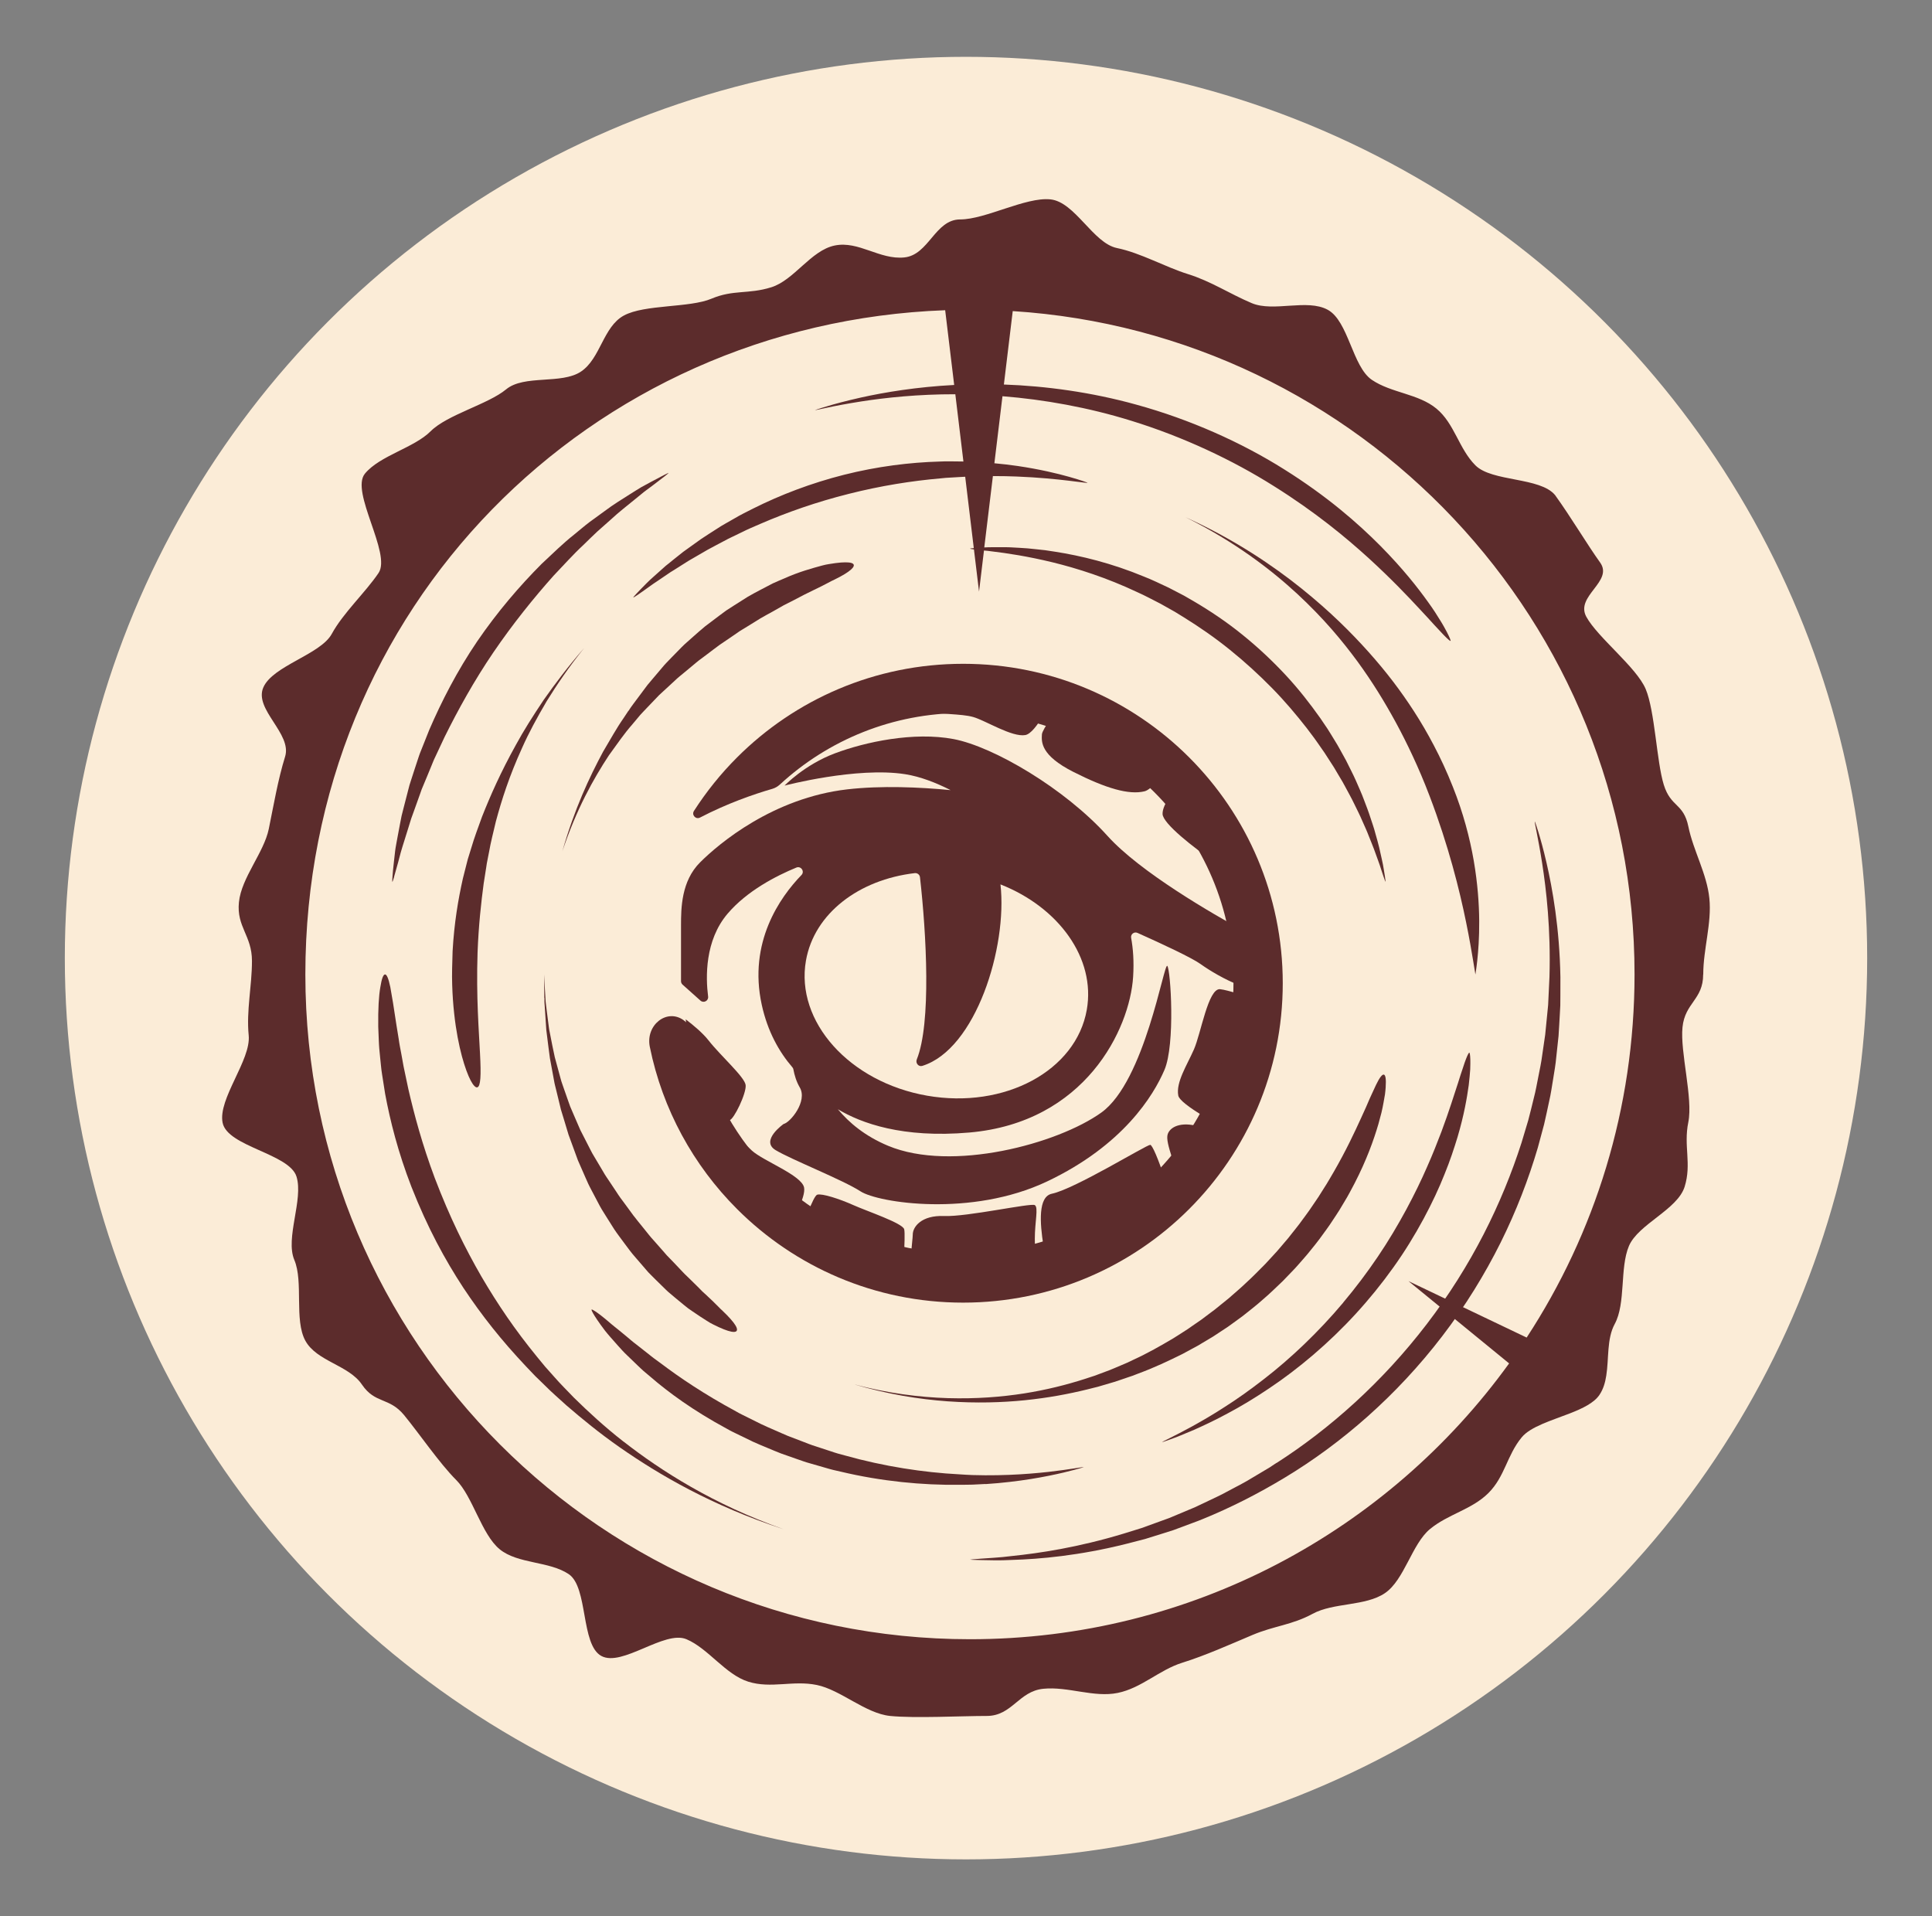 <svg id="Logo_Seul" data-name="Logo Seul" xmlns="http://www.w3.org/2000/svg" viewBox="0 0 508.44 504.22">
  <rect x="0" y="0" width="508.44" height="504.22" fill="#808080" stroke="none"/>
  <defs>
    <style>
      .cls-1, .cls-2 {
        fill-rule: evenodd;
      }

      .cls-1, .cls-3 {
        fill: #5c2c2c;
      }

      .cls-2, .cls-4 {
        fill: #fbecd7;
      }
    </style>
  </defs>
  <circle class="cls-4" cx="254.22" cy="252.11" r="237.16"></circle>
  <g>
    <g>
      <path class="cls-1" d="M234.22,187.71c-.74.42-1.59.76-2.56.97-.58.13-1.15.23-1.69.32,1.4-.47,2.82-.9,4.26-1.28h0ZM205.64,202.8c-.45.48-.88.98-1.29,1.48-.71.87-1.65,1.6-2.73,2.21,1.29-1.28,2.63-2.51,4.02-3.7h0ZM253.46,185.16c7.33,0,14.42,1.08,21.1,3.07-1.55,2.62-3.29,4.93-4.73,5.19-3.5.62-10.44-3.81-13.68-4.74-3.25-.94-9-.62-13.18-1.62-.83-.2-1.45-.5-1.89-.85,4.03-.68,8.16-1.04,12.39-1.04h0ZM276.61,188.87c10.52,3.48,19.99,9.26,27.81,16.76-1.2,1.4-2.31,2.37-3.22,2.59-4.12,1-10.12-.75-18.75-5.12-8.62-4.37-8.37-7.87-8.25-9.87.04-.64,1.05-2.34,2.4-4.36h0ZM307.99,209.29c4.79,5.28,8.83,11.25,11.94,17.75-5.84-4.02-13.88-10.3-13.98-12.84-.05-1.34.82-3.03,2.04-4.92h0ZM327.02,261.81c-.47,11.32-3.49,21.99-8.52,31.43-.33.62-1.13.83-1.73.47-3.76-2.25-6.49-4.29-6.69-5.45-.63-3.5,2.25-7.87,4.12-12.11,1.87-4.25,3.75-16.11,6.87-15.86.97.08,3.26.7,5.95,1.52h0ZM316.5,296.76c-1.78,2.94-3.75,5.74-5.91,8.39-.61.75-1.85.49-2.14-.44-.91-2.92-1.56-5.1-1.13-6.32.76-2.16,4.22-3.48,9.18-1.62h0ZM306.41,309.84c-8.28,8.56-18.62,15.12-30.22,18.88-.72.23-1.49-.24-1.6-.98-.94-5.98-1.43-12.87,2.24-13.63,6-1.25,24.87-12.86,25.87-12.86.55,0,2.22,3.99,3.71,8.59h0ZM272.39,329.84c-6.04,1.6-12.39,2.46-18.93,2.46-4.31,0-8.54-.38-12.64-1.09-.61-.11-1.05-.66-1.02-1.27.12-2.29.41-4.3.41-5.09,0-2,2.25-5.12,8.25-4.87,6,.25,22.87-3.5,23.87-2.87,1,.62,0,4.37,0,8.87,0,1.15.02,2.49.06,3.86h0ZM237.87,330.64c-8.94-1.93-17.28-5.47-24.69-10.32-.49-.32-.69-.95-.47-1.5.93-2.33,1.81-4.29,2.38-4.46,1.25-.37,5.87,1.12,9.5,2.75,3.62,1.62,13,4.75,13.37,6.37.21.9.07,4.31-.09,7.16h0ZM210.07,318.16c-7.66-5.59-14.2-12.63-19.21-20.71.22-.06.39-.08.5-.07,1.38.12,3.5,2.62,6.5,5.37,3,2.75,13.12,6.49,13.75,9.74.24,1.27-.49,3.4-1.53,5.67h0ZM189.75,295.61c-4.79-8.25-8.03-17.51-9.3-27.39,2.13,1.62,4.54,3.66,6.03,5.56,3.12,4,9.5,9.61,9.75,11.74.25,2.12-3.12,9.12-4.25,9.24-.24.03-1.07.36-2.23.85h0Z"></path>
      <path class="cls-1" d="M327.69,245.16v12.88c0,.87-.87,1.44-1.68,1.14-3.58-1.36-7.59-3.73-10.07-5.51-2.34-1.67-9.98-5.24-16.58-8.19-.89-.4-1.86.35-1.68,1.31.51,2.77.78,6.18.52,10.26-.88,13.74-12.57,38.31-43.11,40.96-17.57,1.53-28.48-2.46-34.59-6.13,2.91,3.51,7.13,7.08,13.22,9.62,16.75,6.99,44.61-.5,56.11-8.74,11.5-8.24,16.5-39.71,17.37-38.59.88,1.12,2.12,20.61-.75,27.35-2.88,6.74-10.87,19.86-30.87,29.35-19.99,9.49-44.49,5.62-49.11,2.62-4.62-3-18.25-8.37-22.37-10.86-4.12-2.5,2.12-6.87,2.12-6.87,1.75-.38,6.37-5.99,4.25-9.62-.91-1.55-1.41-3.29-1.68-4.76-.04-.2-.12-.37-.25-.52-3.51-4.07-6.53-9.43-8.07-16.45-3.61-16.47,4.82-28.34,10.45-34.16.91-.94-.13-2.46-1.35-1.96-5.28,2.17-12.97,6.11-18.1,12.14-6,7.05-5.77,16.72-5.12,21.79.15,1.13-1.18,1.83-2.02,1.07l-4.7-4.2c-.26-.23-.41-.56-.41-.91v-14.72c0-4.51.08-11.6,5-16.52,5-5,19.25-16.98,38.74-19.23,8.97-1.03,19-.59,27.21.2-3.83-1.94-7.95-3.56-11.96-4.19-12.75-2-31.74,3-31.74,3,0,0,5.25-5.49,13.25-8.49,8-3,20.74-5.74,31.24-3.75,10.5,2,29.24,12.99,40.49,25.47,8.6,9.55,27.71,20.55,36.24,25.21h0Z"></path>
      <path class="cls-2" d="M263.3,232.72c15.33,6.03,25.09,19.45,22.71,32.98-2.81,16.06-21.64,26.18-42.05,22.61-20.41-3.57-34.67-19.49-31.86-35.54,2.18-12.43,13.96-21.31,28.64-23.02.67-.08,1.29.4,1.37,1.07,1.69,14.91,3,38.45-.84,47.95-.39.97.46,2.01,1.46,1.7,14.1-4.39,22.43-31.3,20.56-47.75h0Z"></path>
      <path class="cls-1" d="M253.46,174.67c23.23,0,44.26,9.41,59.48,24.62,15.22,15.21,24.64,36.22,24.64,59.43s-9.42,44.22-24.64,59.43c-15.22,15.21-36.25,24.62-59.48,24.62s-44.26-9.41-59.48-24.62c-11.46-11.45-19.63-26.2-22.97-42.69-1.16-5.74,4.5-10.18,8.88-7.02h0c2.22,1.6,3.7,4.14,4.4,7.02,3.12,12.91,9.76,24.45,18.86,33.54,12.87,12.87,30.66,20.82,50.31,20.82s37.44-7.96,50.31-20.82c12.88-12.87,20.84-30.64,20.84-50.28s-7.96-37.41-20.84-50.28c-12.87-12.87-30.66-20.82-50.31-20.82-18.59,0-35.51,7.12-48.18,18.78-.61.56-1.27.95-2.02,1.17-5.1,1.48-11.96,3.88-19.04,7.56-1.12.58-2.27-.69-1.59-1.75,3.28-5.1,7.09-9.83,11.36-14.09,15.22-15.21,36.25-24.62,59.48-24.62h0Z"></path>
    </g>
    <g>
      <path class="cls-3" d="M103.7,230.74c.26-.86.62-2.13,1.06-3.77.22-.82.46-1.73.72-2.72.26-.99.64-2.05.98-3.2.36-1.15.73-2.37,1.14-3.66.2-.65.39-1.32.62-2,.25-.67.5-1.36.75-2.07.51-1.42,1.04-2.9,1.59-4.44.14-.39.27-.78.41-1.17.16-.39.32-.78.49-1.17.33-.79.66-1.59,1-2.4.34-.81.68-1.64,1.02-2.48.35-.84.67-1.71,1.09-2.54.8-1.7,1.61-3.44,2.45-5.23,3.51-7.08,7.7-14.69,12.82-22.22,5.13-7.52,10.58-14.28,15.84-20.18,2.73-2.85,5.23-5.67,7.83-8.07,1.27-1.22,2.47-2.44,3.68-3.55,1.23-1.09,2.41-2.13,3.53-3.13,2.21-2.06,4.38-3.7,6.23-5.23.93-.76,1.79-1.48,2.6-2.12.82-.61,1.58-1.18,2.26-1.68,1.35-1.02,2.4-1.82,3.11-2.38.7-.56,1.07-.86,1.05-.89-.02-.03-.44.17-1.24.57-.8.41-1.97,1.02-3.47,1.83-.75.41-1.59.86-2.5,1.36-.9.53-1.84,1.14-2.87,1.78-2.04,1.31-4.43,2.73-6.87,4.58-1.24.9-2.54,1.85-3.89,2.83-1.33,1.01-2.65,2.15-4.05,3.29-2.84,2.24-5.6,4.94-8.57,7.73-5.74,5.76-11.61,12.58-16.92,20.35-5.29,7.79-9.39,15.81-12.61,23.27-.75,1.89-1.49,3.73-2.2,5.52-.38.89-.65,1.8-.95,2.68-.29.89-.58,1.76-.86,2.62-.28.86-.55,1.7-.82,2.53-.13.41-.26.82-.39,1.23-.11.41-.22.82-.32,1.23-.42,1.62-.82,3.17-1.2,4.66-.19.74-.37,1.47-.55,2.17-.16.71-.28,1.41-.41,2.09-.25,1.35-.49,2.63-.72,3.83-.2,1.2-.45,2.3-.57,3.33-.12,1.03-.23,1.97-.32,2.83-.19,1.7-.32,3.01-.38,3.91-.07.9-.08,1.37-.03,1.38.05,0,.21-.44.47-1.3Z"></path>
      <path class="cls-3" d="M164.07,379.33c-5.05-3.95-9.27-7.86-13.03-11.55-1.82-1.91-3.62-3.67-5.21-5.51-.81-.91-1.6-1.79-2.38-2.67-.75-.9-1.48-1.79-2.2-2.67-5.74-7.03-10.25-13.68-14.56-21.03-4.26-7.39-8.31-15.52-12.28-25.94-3.3-8.81-5.4-16.68-6.95-23.4-.36-1.69-.7-3.3-1.02-4.84-.18-.77-.31-1.53-.44-2.26-.13-.74-.27-1.46-.39-2.16-.13-.7-.26-1.38-.39-2.05-.13-.66-.21-1.32-.31-1.95-.21-1.26-.4-2.45-.58-3.57-.66-4.47-1.2-7.8-1.62-10.02-.46-2.21-.92-3.3-1.38-3.3s-.88,1.09-1.24,3.36c-.4,2.27-.61,5.71-.55,10.38.05,1.17.1,2.42.15,3.73.04.66.05,1.34.12,2.04.07.7.14,1.41.21,2.15.08.74.15,1.49.23,2.27.08.77.16,1.57.3,2.38.25,1.62.52,3.32.8,5.09,1.31,7.07,3.38,15.33,6.93,24.5,4.27,10.84,8.82,19.16,13.66,26.56,4.89,7.37,10.06,13.86,16.44,20.63.8.84,1.62,1.69,2.44,2.56.86.84,1.73,1.68,2.62,2.55,1.74,1.76,3.7,3.44,5.68,5.25,4.07,3.5,8.57,7.21,13.89,10.93,5.32,3.71,11.37,7.53,18.47,11.23,7.09,3.69,15.23,7.27,24.65,10.35-9.34-3.32-17.34-7.15-24.24-11.09-6.91-3.95-12.74-8-17.79-11.94Z"></path>
      <path class="cls-3" d="M335.94,384.93c-.43.29-.87.57-1.3.86l-.65.43-.66.39c-.88.53-1.76,1.05-2.64,1.57-.87.52-1.74,1.04-2.6,1.55-.86.51-1.76.95-2.62,1.42-.87.46-1.74.93-2.6,1.38-.86.45-1.7.93-2.58,1.32-1.73.82-3.44,1.63-5.12,2.43-.83.42-1.7.73-2.54,1.1-.84.35-1.68.7-2.5,1.05-.83.35-1.65.69-2.46,1.03-.83.3-1.65.6-2.46.89-1.62.59-3.22,1.16-4.77,1.73-1.58.49-3.13.97-4.64,1.44-12.14,3.69-22.39,5.19-29.47,5.92-3.54.46-6.31.53-8.19.7-.94.07-1.65.13-2.14.17-.48.04-.73.07-.73.09s.25.03.73.05c.49.01,1.2.03,2.14.06,1.88.01,4.67.17,8.26-.04,7.16-.22,17.6-1.1,30.13-4.26,1.56-.41,3.16-.82,4.8-1.24,1.62-.49,3.26-1.02,4.94-1.54.84-.27,1.69-.54,2.55-.81.84-.31,1.7-.63,2.55-.95.86-.32,1.73-.64,2.6-.97.87-.34,1.77-.63,2.64-1.02,7.05-2.87,14.35-6.53,21.68-10.97,14.67-8.86,29.24-21.4,41.3-37.17,6.03-7.87,11.13-16.16,15.3-24.52,4.17-8.37,7.4-16.82,9.82-25.04.56-2.07,1.11-4.11,1.65-6.13.48-2.03.89-4.05,1.32-6.03.47-1.98.73-3.96,1.06-5.9.31-1.94.66-3.85.82-5.75.2-1.89.41-3.75.6-5.57.13-1.83.21-3.63.32-5.39.05-.88.1-1.75.14-2.61.02-.86.01-1.72.02-2.56,0-1.69,0-3.34.01-4.95-.23-12.92-2.08-23.23-3.69-30.22-.81-3.5-1.57-6.18-2.12-7.98-.27-.9-.51-1.59-.66-2.04-.16-.46-.25-.69-.28-.68-.02,0,0,.25.09.73.09.48.23,1.18.41,2.1.36,1.85.89,4.57,1.44,8.09,1.09,7.03,2.3,17.31,1.93,29.99-.08,1.58-.15,3.2-.23,4.86-.04.83-.08,1.66-.12,2.51-.08.84-.17,1.69-.25,2.55-.17,1.72-.34,3.47-.52,5.25-.26,1.77-.52,3.58-.79,5.42-.23,1.84-.63,3.69-1,5.57-.38,1.88-.7,3.8-1.21,5.71-.48,1.92-.93,3.87-1.46,5.83-.58,1.95-1.17,3.92-1.77,5.91-2.55,7.93-5.84,16.05-9.98,24.1-4.14,8.05-9.13,16.02-14.96,23.63-11.66,15.24-25.53,27.57-39.56,36.56Z"></path>
      <path class="cls-3" d="M127.33,232.23c.21-1.35.42-2.68.63-4.01l.15-1,.19-.99c.13-.66.26-1.32.39-1.98.46-2.66,1.16-5.31,1.82-8.15,1.52-5.62,3.49-11.85,6.91-19.35,1.67-3.77,3.83-7.78,6.42-12.19,2.69-4.35,5.87-9.06,9.87-14.02-4.19,4.8-7.62,9.36-10.58,13.56-2.86,4.27-5.33,8.16-7.32,11.83-4.06,7.3-6.75,13.41-8.96,18.99-1.01,2.82-2.03,5.47-2.81,8.16-.21.67-.41,1.33-.62,2l-.31,1-.26,1.01c-.34,1.36-.69,2.72-1.04,4.1-1.24,5.56-2.27,11.58-2.7,19.08-.09,3.16-.21,6.11-.11,8.85.08,2.74.27,5.26.52,7.56.5,4.61,1.26,8.35,2.04,11.27,1.59,5.83,3.18,8.37,4.03,8.17.91-.21,1.04-3.12.73-8.93-.27-5.82-1.03-14.57-.64-26.63.28-7.15.92-12.92,1.64-18.34Z"></path>
      <path class="cls-3" d="M259.35,390.52c2.21-.14,4.33-.34,6.32-.57,3.99-.45,7.49-1.05,10.39-1.63,2.89-.58,5.18-1.15,6.74-1.57.78-.2,1.38-.38,1.78-.5.4-.12.61-.19.61-.21,0-.02-.22,0-.64.07-.42.06-1.04.16-1.83.28-1.59.25-3.91.59-6.82.92-2.91.32-6.42.63-10.37.78-1.98.08-4.06.12-6.25.11-1.09,0-2.2-.02-3.34-.06-1.13-.02-2.29-.13-3.46-.19-9.37-.48-19.87-2.08-30.1-4.96l-1.92-.52c-.64-.17-1.26-.41-1.9-.61-1.26-.41-2.52-.83-3.78-1.24-1.27-.38-2.49-.89-3.72-1.36-1.23-.47-2.45-.94-3.67-1.4-1.2-.5-2.38-1.04-3.56-1.55-1.17-.53-2.36-1-3.49-1.56-1.13-.56-2.25-1.12-3.36-1.67-1.1-.56-2.22-1.06-3.26-1.68-8.5-4.59-14.91-8.95-19.83-12.67-.62-.45-1.23-.89-1.81-1.32-.58-.43-1.11-.88-1.65-1.3-1.06-.83-2.05-1.61-2.98-2.34-.95-.7-1.75-1.43-2.53-2.07-.77-.64-1.49-1.23-2.15-1.77-.66-.54-1.29-1.01-1.82-1.47-.53-.46-1.02-.87-1.46-1.24-.88-.73-1.59-1.28-2.14-1.68-1.11-.8-1.6-1.02-1.67-.96-.07.07.1.56.83,1.72.36.58.87,1.33,1.55,2.28.34.47.73,1,1.16,1.57.43.58.97,1.16,1.53,1.82.58.66,1.21,1.37,1.89,2.14.7.76,1.43,1.62,2.31,2.44.87.84,1.81,1.74,2.81,2.71.51.48,1.02.99,1.58,1.48.57.48,1.16.98,1.77,1.49,4.82,4.17,11.33,8.95,20.17,13.72,1.08.64,2.25,1.16,3.4,1.73,1.16.56,2.33,1.13,3.51,1.7,1.19.56,2.43,1.04,3.65,1.56,1.23.51,2.47,1.05,3.73,1.53,1.27.45,2.56.9,3.84,1.35,1.29.44,2.57.93,3.9,1.28,1.32.38,2.64.76,3.96,1.14.66.18,1.32.4,1.99.55l2.01.46c10.69,2.55,21.58,3.58,31.15,3.45,1.2-.02,2.37.01,3.53-.04,1.15-.04,2.29-.1,3.39-.17Z"></path>
      <path class="cls-3" d="M353.49,342.77c-6.54,7.78-13.91,14.77-21.02,20.24-3.54,2.75-6.98,5.19-10.17,7.21-3.17,2.07-6.09,3.73-8.54,5.1-2.47,1.33-4.45,2.38-5.84,3.05-.68.35-1.21.62-1.58.8-.36.19-.54.29-.53.31,0,.02.21-.04.59-.17.38-.14.95-.34,1.67-.59,1.46-.51,3.54-1.36,6.14-2.47,2.58-1.15,5.66-2.58,9.03-4.42,3.39-1.8,7.06-4.01,10.85-6.57,7.62-5.09,15.62-11.82,22.72-19.57,3.55-3.87,6.88-7.98,9.88-12.19,3.01-4.2,5.65-8.53,7.93-12.75,2.28-4.23,4.1-8.15,5.53-11.76,1.47-3.59,2.54-6.87,3.43-9.79,1.73-5.85,2.48-10.34,2.94-13.63.19-1.66.32-3.02.39-4.13.04-1.12.05-1.98.03-2.64-.04-1.31-.17-1.8-.26-1.82-.1-.02-.38.41-.86,1.63-.24.61-.52,1.42-.85,2.46-.36,1.04-.78,2.32-1.26,3.88-1.03,3.1-2.31,7.32-4.37,12.84-1.06,2.75-2.25,5.85-3.78,9.27-1.49,3.43-3.3,7.17-5.49,11.24-2.2,4.06-4.67,8.25-7.47,12.38-2.79,4.13-5.86,8.2-9.13,12.09Z"></path>
      <path class="cls-3" d="M372.15,187.23c-3.58-5.54-7.34-10.46-11.96-15.64-4.63-5.16-10.1-10.64-17.63-16.7-3.77-3.03-8.07-6.17-13.1-9.36-5.03-3.19-10.8-6.41-17.51-9.45,6.61,3.27,12.22,6.74,17.05,10.15,4.83,3.42,8.89,6.8,12.39,10.03,6.99,6.49,11.82,12.33,15.82,17.75,3.97,5.45,7.09,10.53,10.12,16.08,1.51,2.78,2.98,5.69,4.46,8.87,1.48,3.18,2.96,6.62,4.43,10.49,4.97,13.03,7.89,24.76,9.62,33.27.87,4.25,1.45,7.68,1.84,10.05.38,2.34.6,3.66.6,3.66,0,0,.05-.33.14-.95.09-.62.23-1.55.35-2.75.26-2.4.54-5.92.51-10.38-.03-4.45-.4-9.83-1.43-15.84-1.04-6.01-2.78-12.64-5.5-19.45-1.6-4.04-3.27-7.61-4.98-10.86-1.7-3.25-3.43-6.2-5.22-8.97Z"></path>
      <path class="cls-3" d="M143.28,262.62c0,.33,0,.66,0,.99,0,.33.04.65.06.97.09,1.29.17,2.54.25,3.76.04.61.08,1.21.12,1.81.02.3.03.59.06.89.04.29.07.58.11.87.3,2.3.54,4.48.84,6.55.38,2.05.74,4,1.08,5.85.14.93.41,1.81.61,2.68.21.87.42,1.72.62,2.55.2.83.4,1.64.59,2.44.24.78.47,1.54.7,2.29.45,1.5.88,2.93,1.3,4.31.5,1.36.97,2.66,1.44,3.93.23.64.46,1.26.69,1.89.11.31.23.62.34.93.13.3.26.6.39.89.52,1.19,1.03,2.35,1.54,3.51.26.58.51,1.15.77,1.73.26.58.57,1.12.85,1.68.59,1.12,1.18,2.24,1.78,3.38.31.57.59,1.15.94,1.71.35.56.7,1.12,1.05,1.69.72,1.14,1.46,2.31,2.22,3.52.79,1.2,1.71,2.37,2.62,3.62.93,1.24,1.87,2.57,3,3.83.94,1.08,1.84,2.13,2.71,3.14.22.25.44.5.65.75.22.24.46.47.68.69.46.45.9.9,1.34,1.34.88.87,1.73,1.7,2.55,2.5.4.41.83.77,1.25,1.12.42.35.83.7,1.23,1.04.81.66,1.58,1.3,2.32,1.91.37.3.74.59,1.09.87.37.26.74.51,1.09.76,1.42.98,2.71,1.83,3.87,2.55.29.18.57.35.84.52.28.15.56.29.82.43.53.27,1.03.51,1.49.72.93.42,1.72.74,2.37.94,1.31.41,2.07.4,2.32.02.25-.38-.02-1.12-.84-2.19-.41-.54-.96-1.16-1.64-1.86-.34-.35-.72-.73-1.13-1.12-.21-.2-.42-.4-.65-.61-.22-.22-.44-.45-.67-.68-.92-.93-1.98-1.96-3.19-3.07-.3-.28-.61-.56-.93-.85-.31-.31-.62-.62-.93-.95-.65-.64-1.32-1.31-2.03-2-.36-.34-.72-.7-1.09-1.06-.37-.36-.76-.72-1.12-1.12-.74-.78-1.52-1.6-2.32-2.45-.41-.42-.82-.85-1.24-1.28-.21-.22-.43-.43-.64-.66-.2-.23-.41-.47-.61-.71-.83-.94-1.7-1.92-2.59-2.94-1.1-1.17-2.01-2.39-2.94-3.53-.91-1.15-1.83-2.21-2.64-3.3-.8-1.09-1.57-2.15-2.33-3.18-.38-.51-.76-1.02-1.13-1.52-.37-.5-.69-1.03-1.03-1.54-.68-1.02-1.35-2.03-2.02-3.03-.33-.5-.69-.99-1-1.51-.31-.52-.61-1.04-.92-1.56-.62-1.04-1.24-2.09-1.88-3.16-.16-.27-.32-.54-.48-.81-.14-.28-.29-.56-.44-.84-.29-.57-.59-1.14-.88-1.72-.6-1.17-1.21-2.37-1.85-3.62-.56-1.29-1.13-2.62-1.74-4.02-.3-.7-.61-1.42-.92-2.15-.27-.75-.54-1.52-.82-2.31-.28-.79-.56-1.6-.85-2.43-.27-.84-.62-1.67-.84-2.57-.49-1.79-1-3.67-1.54-5.66-.46-2.01-.85-4.15-1.3-6.41-.06-.28-.11-.57-.17-.85-.05-.29-.08-.58-.12-.87-.07-.59-.15-1.18-.23-1.78-.15-1.21-.31-2.45-.47-3.72-.04-.32-.09-.64-.11-.96-.02-.32-.04-.65-.06-.98-.04-.66-.08-1.33-.12-2.01-.08-1.36-.15-2.75-.23-4.18.01,1.43.02,2.83.04,4.19,0,.68,0,1.35.01,2.01Z"></path>
      <path class="cls-3" d="M320.92,343.61c-.39.32-.79.64-1.18.95-.4.3-.8.6-1.2.9-.8.6-1.59,1.19-2.37,1.78-.81.56-1.61,1.12-2.42,1.67l-1.2.84-1.23.79c-.82.52-1.65,1.05-2.48,1.58-3.38,2-6.85,3.99-10.71,5.75-.48.23-.96.46-1.45.69-.49.21-.99.43-1.5.64-1.01.42-2.03.88-3.09,1.3-1.07.4-2.15.8-3.26,1.22-.28.1-.56.21-.84.31-.28.09-.57.18-.86.28-.57.19-1.16.38-1.74.57-4.7,1.5-9.93,2.84-15.88,3.78-5.94.93-12.6,1.46-20.07,1.24-7.47-.23-15.76-1.25-24.77-3.66,8.94,2.65,17.22,3.96,24.72,4.5,7.51.53,14.27.32,20.35-.29,6.08-.62,11.5-1.64,16.42-2.85.61-.15,1.22-.31,1.82-.46.3-.08.6-.15.9-.22.29-.09.59-.17.88-.26,1.17-.34,2.31-.68,3.43-1.01,1.12-.35,2.2-.74,3.27-1.1.54-.18,1.07-.36,1.6-.54.52-.2,1.04-.4,1.55-.6,4.13-1.52,7.89-3.3,11.56-5.12.9-.49,1.8-.97,2.7-1.46l1.35-.73,1.32-.79c.88-.53,1.76-1.05,2.65-1.58.86-.57,1.73-1.14,2.6-1.71.44-.29.88-.58,1.32-.87.43-.31.86-.62,1.29-.93.86-.63,1.74-1.26,2.62-1.91,1.7-1.37,3.5-2.72,5.23-4.28,1.78-1.5,3.51-3.19,5.33-4.93.87-.91,1.77-1.84,2.68-2.78.46-.47.91-.97,1.35-1.47.44-.51.89-1.02,1.35-1.54.38-.44.77-.87,1.13-1.31.36-.44.71-.89,1.07-1.32.7-.88,1.41-1.73,2.05-2.6,1.27-1.75,2.54-3.42,3.62-5.12.55-.84,1.11-1.66,1.62-2.48.49-.83.98-1.64,1.46-2.44.98-1.58,1.77-3.18,2.58-4.68,3.12-6.06,5.02-11.34,6.26-15.58.3-1.06.56-2.06.8-2.99.23-.93.39-1.81.54-2.61.15-.8.28-1.54.39-2.21.09-.67.14-1.28.18-1.83.15-2.17-.03-3.27-.47-3.37-.44-.11-1.14.78-2.06,2.69-.24.48-.47,1.02-.75,1.62-.29.6-.59,1.26-.91,1.98-.32.73-.66,1.52-1.02,2.36-.39.84-.8,1.74-1.23,2.71-1.76,3.85-4.01,8.67-7.23,14.25-.83,1.38-1.63,2.86-2.6,4.32-.47.74-.95,1.5-1.43,2.27-.51.75-1.04,1.52-1.57,2.31-1.04,1.59-2.25,3.15-3.45,4.8-.61.82-1.28,1.62-1.93,2.45-.33.42-.66.84-.99,1.26-.34.42-.7.82-1.06,1.24-.42.49-.84.98-1.25,1.47-.41.49-.82.96-1.25,1.41-.84.91-1.66,1.81-2.47,2.68-1.68,1.68-3.26,3.33-4.9,4.81-1.58,1.54-3.23,2.89-4.78,4.27-.81.65-1.6,1.3-2.39,1.93Z"></path>
      <path class="cls-3" d="M165.38,187.04c-.42.63-.84,1.28-1.28,1.93-1.81,2.58-3.46,5.59-5.4,8.85-3.59,6.69-7.51,15.01-10.7,26.16,3.68-11,8.14-18.98,12.24-25.22,2.2-3.04,4.09-5.79,6.13-8.1.49-.59.97-1.16,1.45-1.73.47-.56.92-1.12,1.43-1.62.98-1.02,1.92-2.01,2.83-2.96.46-.48.91-.95,1.35-1.41.47-.44.94-.87,1.4-1.29.92-.85,1.83-1.69,2.73-2.52.87-.85,1.84-1.59,2.77-2.37.94-.78,1.87-1.56,2.82-2.35.46-.41.97-.77,1.48-1.15.5-.38,1.02-.76,1.53-1.15,1.04-.77,2.07-1.59,3.18-2.39,1.13-.77,2.31-1.57,3.53-2.4.61-.42,1.23-.85,1.87-1.29.66-.4,1.33-.81,2.02-1.23,1.16-.72,2.28-1.41,3.36-2.08,1.09-.65,2.18-1.21,3.21-1.79,1.03-.58,2.01-1.14,2.96-1.68.97-.49,1.9-.96,2.8-1.42,3.52-1.92,6.56-3.22,8.88-4.49.58-.33,1.14-.59,1.66-.84.52-.25.99-.5,1.43-.73.87-.47,1.59-.9,2.14-1.3,1.11-.78,1.6-1.41,1.48-1.84-.12-.44-.85-.67-2.24-.66-.69,0-1.54.07-2.56.2-.51.07-1.06.15-1.66.25-.6.1-1.23.21-1.89.4-2.65.73-6.03,1.63-9.9,3.37-.97.41-2,.84-3.05,1.32-1.02.53-2.09,1.09-3.2,1.67-1.1.59-2.26,1.18-3.42,1.87-1.14.72-2.32,1.47-3.54,2.24-.72.46-1.42.92-2.11,1.36-.66.49-1.3.96-1.93,1.43-1.25.94-2.44,1.85-3.6,2.72-1.12.91-2.16,1.86-3.18,2.75-.51.45-1.01.9-1.51,1.34-.49.44-.99.87-1.44,1.34-.91.93-1.8,1.84-2.7,2.76-.88.92-1.79,1.8-2.59,2.8-.82.97-1.65,1.95-2.5,2.95-.42.5-.85,1-1.27,1.51-.4.53-.8,1.08-1.21,1.62-.82,1.09-1.66,2.22-2.53,3.39-.45.57-.85,1.2-1.27,1.83Z"></path>
      <path class="cls-3" d="M448.24,256.42c0-6.66,2.27-13.53,1.61-20.01-.65-6.49-4.24-12.6-5.52-18.88-1.29-6.28-4.6-5-6.48-11.04-1.88-6.04-2.33-19.41-4.76-25.18-2.44-5.77-12.66-13.57-15.63-19.03-2.97-5.47,7.25-9.27,3.62-14.29-3.35-4.66-7.65-11.91-11.84-17.72-3.94-4.76-16.6-3.45-20.96-7.82-4.37-4.37-5.49-11-10.26-14.93-4.76-3.94-11.85-4.09-16.98-7.56-5.14-3.47-6.16-15.48-11.63-18.45-5.47-2.97-14.23.69-20.01-1.75-5.78-2.44-10.71-5.75-16.75-7.63-6.04-1.88-12.42-5.57-18.7-6.86-6.28-1.28-11.05-12.16-17.53-12.81-6.49-.66-17.06,5.28-23.72,5.28s-8.23,9.35-14.72,10c-6.49.66-12.01-4.43-18.3-3.14-6.28,1.28-10.68,9.13-16.73,11-6.04,1.88-9.95.56-15.72,3-5.77,2.44-17.58,1.46-23.05,4.43-5.47,2.97-6.12,11.26-11.26,14.73-5.13,3.46-14.96.76-19.72,4.69-4.76,3.94-15.5,6.66-19.87,11.03-4.36,4.37-13.36,6.39-17.29,11.15-3.94,4.77,7.04,21.03,3.58,26.15-3.47,5.14-9.33,10.54-12.3,16.01-2.97,5.47-15.6,8.38-18.04,14.15-2.44,5.77,7.63,12.12,5.75,18.16-1.88,6.04-3,12.73-4.29,19.01-1.29,6.28-7.2,12.81-7.86,19.3-.66,6.49,3.43,8.77,3.43,15.44s-1.51,13.09-.86,19.58c.66,6.49-8.15,16.73-6.86,23.02,1.28,6.28,17.56,8.11,19.44,14.15,1.88,6.05-3.01,16.17-.57,21.94,2.44,5.78-.08,15.75,2.89,21.23,2.97,5.47,11.43,6.42,14.9,11.56,3.47,5.13,7.15,3.26,11.08,8.02,3.93,4.77,9.35,12.72,13.72,17.08,4.37,4.37,6.67,14.29,11.43,18.22,4.77,3.93,13.07,3.1,18.2,6.57,5.14,3.47,3.11,18.56,8.58,21.53,5.47,2.97,16.62-6.85,22.39-4.41,5.77,2.44,10.25,9.29,16.29,11.18,6.04,1.88,11.73-.43,18.01.86,6.28,1.28,12.81,7.49,19.3,8.15,6.49.65,18.78,0,25.44,0s8.38-6.49,14.87-7.15c6.49-.66,13.31,2.38,19.59,1.09,6.28-1.28,10.95-6.07,17-7.95,6.04-1.88,12.67-4.85,18.44-7.29,5.77-2.44,10.39-2.61,15.86-5.58,5.47-2.98,13.88-1.96,19.01-5.43,5.13-3.47,7.1-12.93,11.87-16.87,4.77-3.94,11.02-5.12,15.38-9.48,4.37-4.37,4.84-9.91,8.77-14.67,2.34-2.82,7.86-4.41,12.7-6.3,3.33-1.3,6.33-2.75,7.74-4.85,1.01-1.49,1.52-3.23,1.8-5.08.72-4.51.11-9.69,2.22-13.57,2.97-5.47,1.3-14.75,3.74-20.52,2.44-5.77,12.8-9.58,14.67-15.63,1.88-6.05-.33-10.67.96-16.95,1.28-6.28-2.19-18.49-1.53-24.98.65-6.49,5.44-7.25,5.44-13.91ZM401.81,351.98l-31.14-14.87,26.48,21.65c-31.77,43.97-83.48,72.58-141.87,72.58-96.61,0-174.92-78.31-174.92-174.92S155.16,85.08,248.74,81.63l2.37,19.67c-9.84.51-18.31,1.92-24.56,3.31-3.83.86-6.85,1.67-8.91,2.3-1.03.29-1.82.56-2.35.73-.26.09-.47.15-.6.2-.13.05-.2.07-.2.08s.07,0,.22-.03c.14-.03.35-.07.62-.12.55-.11,1.36-.3,2.41-.51,2.09-.45,5.16-1.04,9-1.64,6.34-.98,14.87-1.9,24.67-1.88l2.13,17.7c-.2,0-.38-.01-.58-.01-.92,0-1.86-.01-2.81-.03-.48,0-.96-.01-1.44,0-.48.01-.96.03-1.45.05-7.8.22-16.37,1.27-25.13,3.48-8.75,2.21-16.81,5.33-23.79,8.82-1.74.88-3.45,1.71-5.04,2.66-.8.46-1.59.91-2.37,1.35-.38.23-.77.45-1.15.67-.37.24-.74.47-1.11.71-1.45.94-2.87,1.82-4.2,2.72-1.3.93-2.55,1.83-3.75,2.69-.3.22-.59.43-.88.63-.28.22-.56.45-.83.66-.55.43-1.08.86-1.6,1.27-.51.42-1.01.82-1.49,1.21-.24.2-.48.38-.72.57-.22.2-.45.4-.66.59-.87.77-1.67,1.49-2.42,2.16-.74.67-1.42,1.26-1.99,1.86-1.15,1.16-2.04,2.07-2.62,2.7-.59.63-.88.98-.84,1.01s.43-.2,1.13-.67c.72-.49,1.75-1.21,3.06-2.16.64-.49,1.4-.98,2.22-1.53.82-.55,1.7-1.15,2.65-1.8.24-.16.48-.32.72-.49.25-.16.51-.31.77-.47.52-.32,1.05-.66,1.6-1.01.55-.34,1.11-.7,1.69-1.07.29-.18.58-.36.88-.55.3-.18.61-.35.92-.53,1.25-.72,2.54-1.47,3.9-2.26,1.37-.76,2.82-1.49,4.3-2.29.37-.2.75-.4,1.13-.6.38-.18.77-.37,1.16-.56.78-.38,1.58-.76,2.38-1.15,1.6-.81,3.3-1.52,5.03-2.27,6.92-2.99,14.75-5.74,23.17-7.85,8.41-2.13,16.61-3.42,24.13-4.07l1.4-.14c.47-.03.92-.05,1.38-.08.92-.05,1.83-.11,2.72-.16.34-.03.66-.04,1-.05l2.26,18.78c-.66.05-1.01.1-1.01.14s.36.11,1.05.2l1.34,11.1,1.3-10.81c.66.06,1.4.12,2.23.25,3.79.45,9.25,1.26,15.83,2.86,6.57,1.61,14.26,4.06,22.29,7.85,2.03.9,4.03,1.99,6.1,3.04,1.01.57,2.03,1.14,3.06,1.72l.78.44.76.47c.51.31,1.02.63,1.53.94,4.09,2.54,8.21,5.37,12.18,8.59,3.98,3.21,7.65,6.58,11.03,10.02,3.38,3.44,6.38,7.01,9.12,10.51.67.88,1.33,1.76,1.98,2.63.64.87,1.24,1.76,1.84,2.62.3.43.6.86.9,1.29.3.43.56.87.84,1.3.56.86,1.1,1.71,1.64,2.54.51.84,1,1.69,1.49,2.52.49.82.99,1.62,1.4,2.44.86,1.63,1.75,3.17,2.47,4.7.74,1.52,1.48,2.96,2.07,4.37.61,1.4,1.24,2.71,1.71,3.98.49,1.25.99,2.42,1.39,3.5.4,1.09.76,2.09,1.08,2.98.34.9.6,1.71.82,2.41.23.7.43,1.29.59,1.77.32.95.51,1.45.55,1.45.03,0-.03-.53-.18-1.53-.08-.51-.18-1.13-.3-1.86-.12-.73-.26-1.58-.49-2.52-.21-.94-.45-1.99-.7-3.13-.27-1.15-.63-2.37-1-3.69-.34-1.34-.83-2.72-1.32-4.21-.47-1.49-1.07-3.03-1.69-4.65-.59-1.63-1.36-3.28-2.11-5.02-.37-.88-.82-1.74-1.25-2.63-.44-.88-.88-1.8-1.35-2.7-.49-.9-1-1.81-1.51-2.74-.26-.46-.51-.93-.79-1.4-.28-.46-.56-.92-.84-1.38-.58-.93-1.14-1.89-1.75-2.83-.63-.93-1.27-1.88-1.92-2.83-2.67-3.77-5.65-7.61-9.09-11.3-3.44-3.69-7.24-7.28-11.4-10.63-4.16-3.37-8.51-6.28-12.86-8.83-.54-.31-1.09-.63-1.63-.94l-.81-.47-.82-.43c-1.09-.57-2.18-1.13-3.26-1.69-2.19-1.02-4.32-2.07-6.48-2.91-8.54-3.55-16.66-5.51-23.52-6.57-.86-.13-1.69-.26-2.51-.38-.82-.09-1.62-.17-2.4-.26-.78-.07-1.53-.15-2.26-.23-.74-.06-1.44-.09-2.13-.14-.68-.03-1.34-.07-1.98-.11-.63-.03-1.25-.06-1.84-.05-1.17,0-2.25,0-3.22,0-.8-.01-1.53.03-2.19.06l2.27-18.78c2.21,0,4.31.04,6.28.12,5.74.23,10.4.71,13.62,1.09,1.6.2,2.85.35,3.71.46.85.11,1.3.14,1.31.11,0-.03-.42-.2-1.23-.47-.81-.28-2.02-.66-3.59-1.1-3.15-.89-7.76-2-13.57-2.86-1.92-.28-3.97-.53-6.14-.72l2.13-17.64c10.87.86,22.61,2.94,34,6.49,13.53,4.18,26.53,10.29,37.42,17.16,10.92,6.84,18.89,13.46,24.96,18.97,6.07,5.56,10.29,10.02,13.37,13.34.77.84,1.49,1.58,2.12,2.28.63.69,1.2,1.32,1.71,1.88,1.05,1.11,1.84,1.99,2.46,2.63,1.25,1.3,1.8,1.7,1.88,1.65.08-.05-.12-.7-.95-2.31-.43-.8-.98-1.86-1.81-3.17-.41-.65-.88-1.38-1.38-2.19-.51-.8-1.13-1.65-1.8-2.6-2.68-3.75-6.57-8.72-12.51-14.74-5.95-5.99-14.02-13.06-25.32-20.14-11.27-7.1-24.86-13.17-38.91-17.03-11.76-3.27-23.81-4.91-34.87-5.3l2.33-19.32c91.35,5.82,163.64,81.74,163.64,174.55,0,35.27-10.43,68.09-28.39,95.55Z"></path>
    </g>
  </g>
</svg>